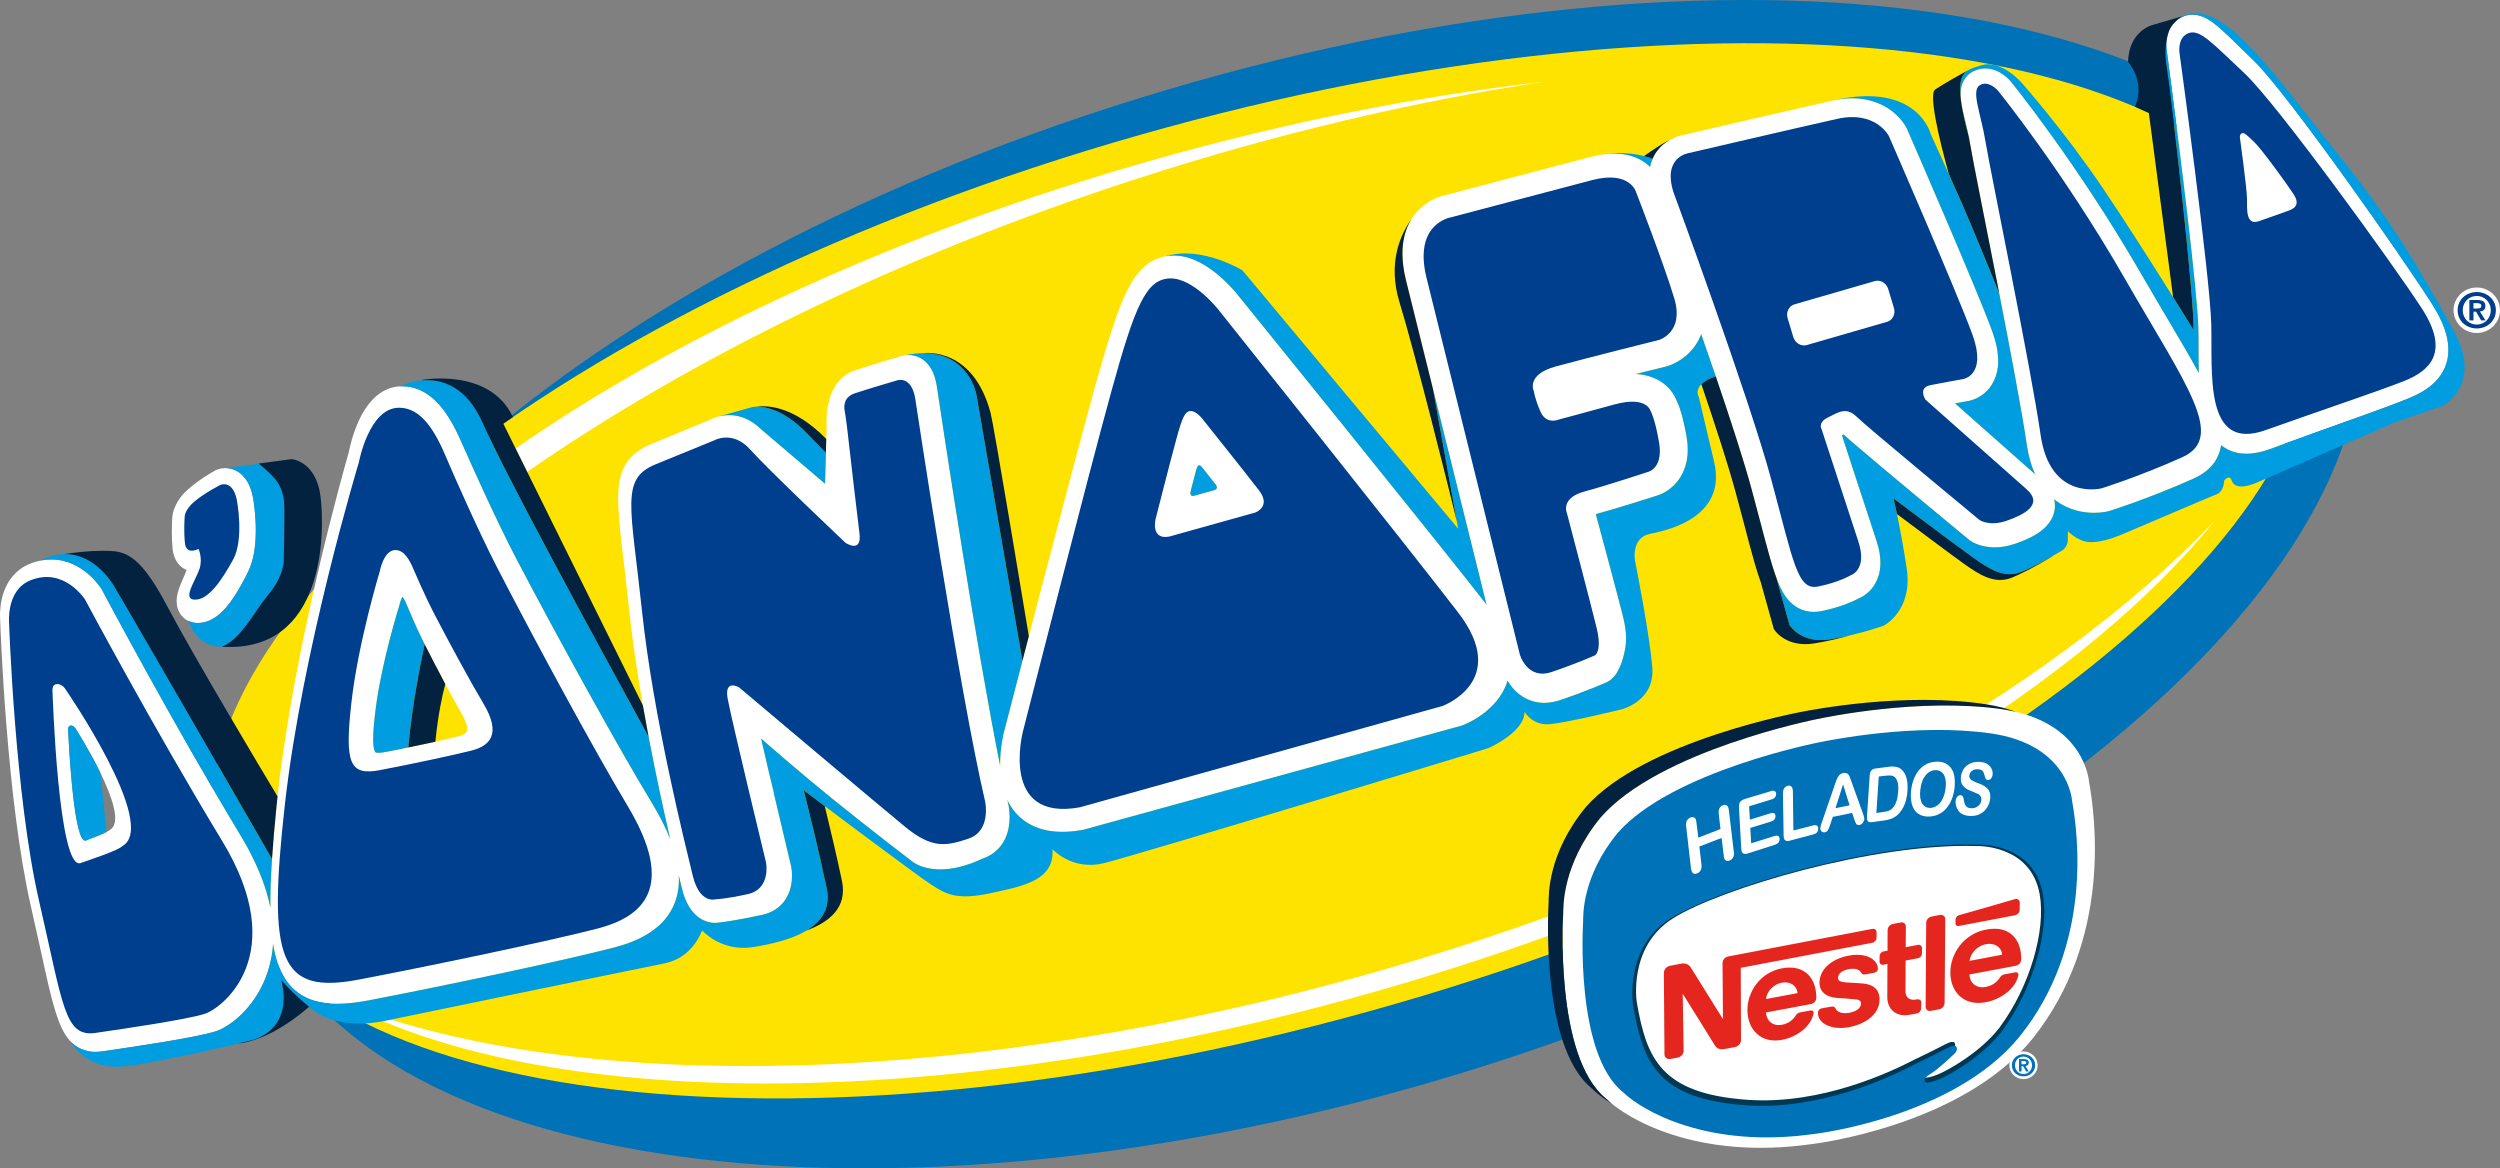 <?xml version="1.0" encoding="UTF-8"?>
<svg id="Layer_1" data-name="Layer 1" xmlns="http://www.w3.org/2000/svg" width="2368.89" height="1107.07" viewBox="0 0 2368.89 1107.07">
  <rect x="0" y="0" width="2368.89" height="1107.07" fill="#808080" stroke="none"/>
  <path id="path13" d="m2232.67,272.59c56.37,262.26-340.79,598.26-882.26,754.39-537.35,154.94-1030.7,78.74-1107.04-173.84C165.4,595.18,549.59,249.43,1106.96,84.73,1668.76-81.28,2175.08,4.66,2232.67,272.59h0Z" fill="#0072b7" fill-rule="evenodd"/>
  <path id="path14" d="m2185.43,256.33c67.85,226-316.65,536.72-861.77,694.48-548.3,158.68-1049.43,102.16-1116.29-126.73-66.74-228.49,325.27-540.4,872.57-696.2C1624.08-27.01,2117.69,30.7,2185.43,256.33Z" fill="#ffe300" fill-rule="evenodd"/>
  <path id="path15" d="m1315.61,917.52c-392.57,113.78-763.57,119.86-986.93,34.16,196.64,101.94,577.75,102.76,984.88-15.06,359.03-103.92,648.37-274.17,784.7-442.88-158,165.38-440.07,324.48-782.66,423.78h0Z" fill="#fff" fill-rule="evenodd"/>
  <path id="path16" d="m1090.4,152.24c-238.45,67.88-447.4,165.38-601.8,272.72l10.96,22.13c154.5-107.12,352.8-204.83,577.1-277.51,133.04-43.11,263.78-73.69,387.35-92.25-118.36,13.42-244.56,38.18-373.61,74.92h0Z" fill="#fff" fill-rule="evenodd"/>
  <path id="path17" d="m170.8,536.18c1.92,1.83,4,3.09,6.04,3.94-.89,2.47-2.63,6.4-4.41,10.49-1.08,2.54-2.18,5.19-3.14,8.15-.92,2.99-1.87,6.19-1.92,10.83,0,2.11.24,4.59,1.15,7.34,1.25,4.14,4.67,8.59,8.53,10.71,3.84,2.21,7.4,2.65,10.44,2.67,6.72,0,12.6-2.62,17.24-5.91,7.01-5.02,12.16-11.6,17-18.81,4.79-7.23,9.1-15.24,13.14-23.28,6.44-13.2,7.4-27.34,7.52-39.73-.02-16.46-2.43-29.87-2.52-30.46l-.02-.13c-1.62-8.63-4.54-15.77-9.61-21.11-5.02-5.4-11.89-7.47-16.57-7.34-5.11.06-8.22,1.55-9.44,2.11l-.29.15-.28.16c-.5.35-14.99,8.07-26.57,18.74-11.31,10.24-14.15,22.24-13.96,27.68-.1,1.78-.33,6.27-.33,11.9,0,4.77.16,10.35.75,16,.51,5.36,2.63,11.56,7.24,15.91h0Zm2134.36-247.07h0c-13.71-21.77-47.98-71.69-82.92-120.26-17.46-24.26-35.05-48.13-50.27-67.89-15.31-19.82-27.91-35.26-36.66-43.75-13.52-13.05-23.28-22.98-31.51-30.2-4.15-3.61-7.91-6.59-12-8.95-4.04-2.32-8.75-4.17-14.16-4.18-2.79,0-5.65.53-8.23,1.53-7.63,2.81-12.33,9.1-14.28,14.24-2.05,5.25-2.31,9.83-2.34,13,0,2.38.21,3.97.26,4.37,0,0,1.79,13.49,4.51,34.55,4.07,31.58,10.22,80.1,15.48,125.15,5.23,44.95,9.58,86.91,10.04,103.82.38,12.58-.04,27.72.41,42.95-.39-.74-.79-1.47-1.19-2.23-13.57-24.85-32.11-54.81-53.23-91.44-60.92-105.54-123.45-182.26-123.75-182.64l-.13-.15-.09-.11c-.47-.52-2.51-2.93-6.19-5.69-3.68-2.62-9.15-6.24-17.8-6.4-4.26-.04-9.11,1.22-13.13,3.8-4.13,2.51-7.13,6.68-8.48,10.4-1.42,3.77-1.7,7.13-1.72,10.24.09,7.67,1.86,14.74,3.72,22.73,1.89,7.9,4.02,16.41,5.43,25.08,2.28,13.99,13.3,68.51,25,128.27,11.67,59.56,23.98,124.07,28.5,155.49,1.54,11.05,4.33,20.55,8.06,28.6-11.12-9.82-30.55-27.03-48.58-43-10.13-8.98-19.82-17.56-27.36-24.24,6.81-1.25,12.12-2.19,12.13-2.19h0c2.54-.46,8.62-1.8,15.29-7.13,7.5-5.77,13.72-17.38,13.44-30.96,0-8.28-1.81-17.4-5.62-27.97-7.51-20.69-27.53-68.14-45.92-111.13-18.35-42.87-34.91-80.79-34.91-80.82l-.23-.51-.23-.46c-.77-1.46-4.26-8.01-12.47-14.75-8.1-6.73-21.54-13.24-38.86-13.15-5.76,0-11.89.67-18.39,2.12-35.74,7.95-135.1,31.07-142.15,32.72-2.88.52-8.82,1.93-15.6,6.55-4.11,2.84-8.47,7.12-11.61,12.9-1.76,3.22-3.07,6.85-3.9,10.74-.03-.03-.05-.07-.09-.1-6.73-6.9-18.85-12.73-33.87-12.55-6.68,0-13.98.99-22.02,3.09-35.86,9.34-130.4,34.31-138.01,36.32-3.44.71-11.66,2.86-20.5,9.74-5.18,4.07-10.44,9.94-14.18,17.67-3.77,7.72-5.96,17.13-5.94,27.88,0,7.64,1.06,15.99,3.34,25.2h0s76.32,307.39,76.32,307.39c-.14-.17-.27-.35-.41-.53-51.55-66.04-230.24-286.62-235.62-293.26h0c-.4-.48-6.94-8.8-17.16-17.59-5.13-4.39-11.19-8.94-18.25-12.63-7.04-3.65-15.25-6.62-24.72-6.66-.33,0-.79,0-1.39.03-8.75.16-18.14,3.38-25.28,9.35-10.79,9.02-17.37,21.57-24.42,39.22-6.95,17.73-14,41.12-22.8,72.5-23.43,83.61-87.13,330.16-87.15,330.23-.15.67-3.65,13.66-3.69,30.34,0,.57.02,1.14.03,1.72-11.3-56.23-24.46-133.76-35.54-202.33-6.92-42.78-13.04-82.11-17.43-110.75-4.39-28.63-7.04-46.51-7.05-46.55l-.02-.1c-1.55-9.86-4.81-17.31-10.13-22.54-5.29-5.28-12.22-7-16.77-6.9-3.33.02-5.72.64-7.02,1.06-1.64.49-26.02,7.76-41.17,12.76-33.27,9.28-29.26,52.72-29.26,52.72l-1.52,55.47-60.77-51.76c-9.76-9.75-21.28-13.42-30.14-13.25-8.52.05-14.43,2.61-16.79,3.79-3.04,1.28-24.33,10.19-56.63,23.46-10.41,4.2-19.4,10.43-24.83,19.78-5.4,9.31-6.87,19.91-6.9,32.37.06,23.17,5.24,55.03,10.53,105.66,8.02,76.35,26.48,163.05,38.84,216.77-4.17-10.65-10-22.18-17.63-34.77-32-52.7-89.36-156.84-128.24-231-19.56-37.28-46.32-97.38-49.88-105.8-5.85-13.7-12.36-27.08-21.27-37.96-4.47-5.42-9.63-10.27-15.86-13.87-6.2-3.61-13.57-5.82-21.34-5.79-11.34-.05-20.75,5.41-27.13,11.93-9.7,9.88-14.96,22.42-18.49,32.66-2.91,8.65-4.35,15.7-4.77,17.9-3.24,11.34-53.57,187.22-68.51,335.84-3.89,38.84-6.06,70.11-5.79,95.33,0,.13,0,.27,0,.41-4.06-20.18-12.82-42.78-27.94-67.86-33.17-55.04-66.12-113.47-90.77-158.1-12.32-22.32-22.57-41.19-29.73-54.47-7.16-13.28-11.22-20.95-11.23-20.96l-.2-.38-.23-.36c-.42-.63-4.4-7.02-12.12-13.76-7.64-6.65-19.62-14.02-35.38-14.06-6.69,0-13.86,1.38-21.09,4.47-12.92,5.42-20.13,16.04-23.52,25.34-3.49,9.42-3.96,18.14-3.99,23.39,0,2.28.11,3.91.17,4.65.35,9.06,6.08,170.05,29.12,270.95,10.93,47.65,16.87,79.51,23.7,100.99,3.49,10.76,7.08,19.2,13.09,26.05,5.7,6.77,14.88,10.75,23.61,10.75.27,0,.53,0,.8-.02,2.34,0,4.63-.21,6.91-.53,15.04-2.19,37.31-5.49,57.99-8.92,10.35-1.73,20.3-3.49,28.82-5.19,8.57-1.72,15.52-3.29,20.74-4.99,4.83-1.64,9.78-4.43,15.5-8.72,15.78-11.85,35.9-36.38,38.27-74.05,2.1,13.14,5.68,24.04,11.47,33.21,5.13,8.04,12.39,14.41,20.94,18.24,8.56,3.87,18.06,5.36,28.28,5.36,9.48,0,19.71-1.26,31.02-3.43,77.28-14.9,187.71-38.42,231.74-49.95,15.22-4.02,30.1-9.96,41.87-20.41,11.82-10.33,19.62-25.93,19.25-44.76,0-1.01-.06-2.03-.11-3.06,1.13,4.74,2.07,8.62,2.75,11.49,2.88,12.12,7.41,20.51,13.45,26.09,5.86,5.49,12.97,7.36,17.76,7.36.13,0,.25,0,.37,0,1.77,0,3.23-.18,4.37-.4,3.71-.2,21.36-3.01,40.47-7.22,11.3-2.31,19.62-9.59,23.45-17.12,3.97-7.52,4.61-14.75,4.64-19.97,0-4.64-.6-7.8-.7-8.34l-.04-.21-.07-.28c-.02-.08-7.83-32.8-16.36-69.08-.11-.96-.23-1.72-.34-2.18l-4.65-19.1c-2.49-10.68-4.92-21.14-7.11-30.71,4.03,3.54,35.18,30.83,67.72,57.19,34.87,28.25,75.75,59.44,75.75,59.44,0,0,20.44,17.27,62.52-1.17,1.34-.59,2.58-1.14,3.73-1.68.17-.06.35-.12.52-.18,10.56-3.52,17.7-11.3,21.07-18.85,3.49-7.6,4.16-14.93,4.18-20.57,0-6.08-.87-10.3-.98-10.84l-.03-.12-.03-.15c-.36-1.55-.72-3.16-1.09-4.78,1.08,2.26,2.32,4.5,3.75,6.7,4.44,6.74,10.93,12.92,19.26,17.08,8.29,4.17,18.12,6.29,29.07,6.29h.12c5.98,0,12.3-.6,19.07-1.81l.74-.14,358.2-98.6.51-.18c1.03-.4,11.29-4,22.4-12.94,5.53-4.49,11.33-10.4,15.86-18.17,2-3.42,3.7-7.24,5-11.36.8,1.36,1.68,2.77,2.75,4.25,2.72,3.71,6.51,7.79,11.91,11.12,5.3,3.3,12.35,5.62,19.93,5.62h.22c4.9,0,9.92-.88,14.88-2.55,24.89-8.39,43.54-16.67,43.87-16.82l.17-.08.25-.11c.13-.07.29-.15.43-.22.09-.05.18-.09.27-.14.34-.18.68-.37,1.05-.6.12-.08.24-.14.36-.22.32-.2.65-.43.97-.67.1-.07.2-.14.29-.21,2.24-1.68,4.64-4.14,6.43-7.35.16-.27.3-.56.45-.84,4.56-7.9,6.57-17.64,7.29-22.18.47-2.6.73-5.3.77-8.08v-.03s0-.89,0-.89c0-6.28-.97-13.12-2.96-21.03-5.65-22.22-19.78-74.75-25.73-96.78,11.56-3.16,24.96-7.21,36.05-10.65,6.31-1.95,11.86-3.71,15.84-4.98,1.99-.63,3.59-1.15,4.7-1.5.56-.18.99-.32,1.29-.41.12-.04.21-.07.28-.1l.09-.03h.03s0,0,.02-.01h.02c3.44-1.1,10.18-3.9,16.53-10.52,7.33-7.53,12.24-18.95,12.28-32.38,0-.25,0-.39,0-.41,0-4.05-.37-8.11-1.11-12.32-3.48-19.7-7.05-29.56-9.78-35.1-1.49-3.68-4.26-8.52-9.27-13.08-7.12-6.54-17.32-10.62-28.91-11.37,16.06-3.96,27.93-6.85,28.09-6.89l.26-.07.2-.05.53-.16.18-.06h.04c.74-.23,3.53-1.07,6.84-2.69,3.37-1.62,7.53-4.1,11.82-7.81,5.46-4.62,10.62-11.42,13.84-19.92,18.72,53.6,38.17,111.52,47.58,146.27,10.16,37.39,16.19,63.04,22.42,81.14,3.22,9.09,6.28,16.49,11.65,23.31,2.71,3.37,6.22,6.62,10.69,8.95,4.38,2.32,9.5,3.46,14.15,3.46h.21c2.62,0,5.06-.31,7.31-.75,18.94-3.87,30.98-9.7,35.26-12.01,2.6-1.1,6.4-3.16,10.3-7.04,5.71-5.52,10.45-15.38,10.28-26.81,0-6.3-1.2-13.06-3.64-20.48-4.6-13.89-13.39-40.72-21.03-64.07-4.88-14.91-9.29-28.38-11.83-36.18.6-.3,1.13-.56,1.58-.77,1.95,1.84,4.53,4.1,8.23,7.3,27.79,24,110.37,92.26,110.43,92.31l.52.42.53.37c2.08,1.52,10.32,6.58,23.5,6.58,5.72,0,12.23-.98,19.15-3.35,6.87-2.39,14.38-5.29,21.56-9.94,3.57-2.37,7.18-5.2,10.41-9.37,3.19-4.07,5.97-10.08,5.94-16.85,0-2.07-.26-4.11-.73-6.07.3.24.59.49.9.72,13.03,10.01,27.23,12.11,36.8,12.11h.08c7.59,0,12.68-1.25,13.53-1.46l.4-.1.34-.11c.38-.12,35.92-11.07,79.82-30.66,8.06-3.58,15.09-8.62,19.95-15.55,3.47-4.9,5.53-10.52,6.43-16.24,1.74,1.4,3.58,2.7,5.63,3.78,5.38,2.86,11.66,4.33,18.21,4.33h.13c7.08,0,14.47-1.56,22.42-4.46,58.84-21.59,106.15-37.71,131.64-48.13,8.99-3.7,17.91-8.49,25.14-15.91,7.24-7.32,12.29-17.89,12.17-29.92-.04-12.75-4.93-26.5-14.88-42.38h0ZM104.65,785.95h0c-2.75,2.91-16.27,7.72-22.8,10.27-12.65,6.87-17.27-104.84-17.27-104.84,0,0-.31-3.26,1.86-3.8,2.96-.75,5.12,2.67,5.12,2.67,0,0,53.11,82.8,33.1,95.71h0Zm336.51-91.29h0c-1.13,1.04-3.69,2.3-7.11,3.17h0c-12.47,3.25-45.76,10.32-68.61,14.7-2.83.55-5.11.79-6.71.78-1.74,0-2.57-.27-2.8-.38-.23-.21-.29.18-1.12-1.89-.72-1.99-1.29-6.1-1.19-12.06.09-6.68.9-15.67,2.32-27.03,2.73-21.98,8.34-46.65,13.27-65.68,2.46-9.52,4.76-17.66,6.43-23.39,1.67-5.73,2.7-9.01,2.71-9.02l.15-.48.1-.51v-.02c.08-.44.92-3.82,2.18-6.25.2-.42.42-.79.63-1.12.32.38.7.89,1.1,1.53,1.04,1.65,2.16,4.05,3.25,6.76,1.19,2.95,8.63,20.67,14.54,32.51,11.19,22.36,27.52,53.37,36.97,69.6,4.38,7.45,5.55,12.52,5.47,15-.15,2.36-.49,2.63-1.58,3.75h0Zm709.94-230.37h0l-19.85,5.55c-4.42.8-3.11-4.15-3.11-4.15,0,0,3.55-13.93,4.84-18.62,1.3-4.7,1.9-6.14,3.2-6.19,1.3-.04,2.68,1.74,2.68,1.74,0,0,10.21,12.79,13.11,16.56,2.9,3.77-.87,5.12-.87,5.12Z" fill="#fff" fill-rule="evenodd"/>
  <path id="path18" d="m471.5,538.64c-19.04-36.86-44.45-95.06-48.02-103.65-10.72-25.76-23.88-48.66-45.31-48.66-28.59,0-38.12,51.73-38.12,51.73,0,0-53.71,177.23-70.17,324.78-16.46,147.55-5.2,179.78,70.17,165.36,75.36-14.42,183.65-37.31,226.09-48.33,42.45-11.02,75.36-38.16,28.59-116.17-30.98-51.67-85.89-152.8-123.22-225.06Zm-24.55,172.51h0c-16.34,4.24-58.02,13.05-87.02,18.6-29,5.54-33.34-6.86-27-63.65,6.33-56.79,27-125,27-125,0,0,3.67-19.91,14.67-19.91,8.26,0,13.32,8.81,17.45,18.73,1.37,3.31,11.15,25.7,18.48,39.89,14.37,27.81,35.5,66.73,47.43,86.62,18,30.03,5.34,40.48-11,44.72h0Zm1473.3-247.6h0c-16.53-14.55-95.82-84.9-95.82-84.9,0,0-7.43-11.32,4.96-13.75,12.39-2.42,30.56-5.66,30.56-5.66,0,0,23.14-3.23,9.09-42.05-14.04-38.81-79.29-188.41-79.29-188.41,0,0-12.4-24.26-48.74-16.18-36.34,8.09-140.43,32.35-140.43,32.35,0,0-25.61,3.23-14.86,37.2,0,0,71.03,192.46,92.51,271.7,21.47,79.25,24.77,105.93,44.61,101.89,19.82-4.05,30.56-10.51,30.56-10.51,0,0,16.53-4.85,7.44-32.35-9.09-27.49-34.69-105.93-34.69-105.93,0,0-4.13-6.47,5.78-11.32,9.92-4.85,17.35-10.51,27.26-.81,9.91,9.71,116.46,97.85,116.46,97.85,0,0,9.09,6.47,25.61.81,16.52-5.67,35.53-15.37,19-29.92h0Zm-132.12-158.61h0l-76.12,22.03c-5.3,1.53-11.01-1.85-12.73-7.56l-5.41-17.91c-1.72-5.71,1.18-11.59,6.49-13.12l76.12-22.03c5.31-1.54,11.01,1.85,12.73,7.56l5.41,17.91c1.73,5.71-1.17,11.59-6.48,13.12ZM80.69,568.3h0s-19.99-31.79-52.4-18.16c-22.76,9.57-19.65,40.61-19.65,40.61,0,0,5.46,163.53,28.38,262.93,22.93,99.39,24.02,129.32,53.5,125.05,29.48-4.28,87.34-12.83,103.72-18.17,16.38-5.34,81.89-55.57,16.38-163.53-65.51-107.95-129.92-228.73-129.92-228.73h0Zm35.49,233.28h0c-4.76,4.53-27.99,12.02-39.22,15.99-21.79,10.69-27.25-163.3-27.25-163.3,0,0-.45-5.07,3.26-5.93,5.08-1.17,8.69,4.16,8.69,4.16,0,0,89.01,128.98,54.51,149.08h0Zm751.17-423.32h0c-3.63-22.9-17.38-17.82-17.38-17.82,0,0-24.82,7.29-39.72,12.15-10.24,3.34-10.7,11.28-9.99,15.91.32,2.1,1.39,7.93,2.21,15.05,2.96,25.7,9.97,86.65,11.92,101.88,2.48,19.44-13.24,8.91-13.24,8.91,0,0-73.64-69.66-90.19-88.29-16.55-18.63-33.92-8.91-33.92-8.91,0,0-21.51,8.91-55.44,22.68-33.92,13.77-24,38.07-13.24,139.32,10.75,101.25,41.37,222.75,47.99,250.29,6.62,27.54,21.52,22.69,21.52,22.69,0,0,8.27,0,30.61-4.86,22.34-4.86,17.38-29.97,17.38-29.97,0,0-33.1-136.89-36.4-155.52-3.31-18.63,10.75-10.53,10.75-10.53,0,0,131.56,110.97,157.21,132.03,25.65,21.06,38.89,18.63,60.4,11.34,21.51-7.29,15.72-34.83,15.72-34.83-24.82-106.11-66.2-381.52-66.2-381.52h0Zm287.52-84.39h0s-23.95-30.77-46.4-30.04c-22.45.73-32.93,25.64-55.38,106.97-22.45,81.32-83.83,322.38-83.83,322.38,0,0-22.45,85.72,53.89,71.8l343.53-95.98s65.11-23.44,14.97-88.65c-50.15-65.21-226.78-286.47-226.78-286.47Zm34.54,191.81h0l-81.55,22.78c-18.13,3.3-12.79-17.05-12.79-17.05,0,0,14.57-57.23,19.9-76.53,5.33-19.31,7.82-25.22,13.15-25.39,5.33-.18,11.02,7.13,11.02,7.13,0,0,41.93,52.53,53.83,68.01,11.9,15.48-3.55,21.05-3.55,21.05Zm361.02-303.29h0s-5.61-21.19-41.68-11.77c-36.07,9.42-133.87,35.31-133.87,35.31,0,0-35.93,5.57-23.17,57.33l88.41,356.87s6.91,24.47,30.15,16.62c23.25-7.85,40.88-15.7,40.88-15.7,0,0,7.34-3.49,1.6-26.68-7.04-28.5-28.05-108.29-28.05-108.29,0,0-6.42-14.12,16.83-20.4,23.25-6.28,60.92-18.83,60.92-18.83,0,0,13.63-3.92,9.62-27.46-4.01-23.54-8.02-29.82-8.02-29.82,0,0-3.2-14.91-34.47-6.27-31.26,8.63-52.11,14.12-52.11,14.12,0,0-12.02,5.49-17.63-7.06-5.62-12.56-6.42-19.62-6.42-19.62,0,0-8.02-15.69,20.85-23.54,28.86-7.85,97.79-25.11,97.79-25.11,0,0,24.05-7.06,14.43-39.24-9.61-32.17-36.07-100.44-36.07-100.44h0Zm342.89-96.33h0s-9.02-10.59-17.44-5.29c-8.41,5.29,1.2,27.07,5.41,52.97,4.2,25.9,43.28,215.4,52.3,278.38,9.02,62.98,57.72,50.61,57.72,50.61,0,0,34.27-10.59,76.35-29.42,42.08-18.83,4.2-67.68-54.71-170.09-58.92-102.41-119.64-177.15-119.64-177.15h0Zm401.45,206.15h0c-26.78-41.29-137.24-193.98-168.03-222.81-30.79-28.84-42.17-41.94-52.88-38.01-10.72,3.93-8.71,18.35-8.71,18.35,0,0,28.79,210.36,30.13,256.89,1.34,46.53-7.37,121.89,51.55,100.92,58.91-20.97,106.44-36.7,131.21-46.53,24.77-9.83,43.51-27.53,16.74-68.81Zm-125.2-92.97h0c-5.48,2.18-16.01,5.66-29.05,10.3-13.03,4.64-11.11-12.04-11.41-22.34-.29-10.3-6.67-56.88-6.67-56.88,0,0-.45-3.19,1.93-4.06,2.38-.87,4.89,2.03,11.71,8.41,6.82,6.38,31.28,40.19,37.21,49.33,5.93,9.14,1.78,13.06-3.7,15.23h0ZM175.29,514.98h0c1.32,11.29,12.85,5.16,12.85,5.16,0,0,4.08,9.07.91,18.83-3.72,11.44-17.06,29.25-4.2,29.25s25.05-18.07,35.93-37.76c10.87-19.68,3.62-56.79,3.62-56.79-3.96-19.36-15.49-14.2-15.49-14.2,0,0-14.83,7.42-24.72,15.81-9.89,8.39-9.23,15.17-9.23,15.17,0,0-.99,13.23.33,24.52Z" fill="#003e8e" fill-rule="evenodd"/>
  <path id="path19" d="m1136.18,440.87c-1.3.05-1.91,1.48-3.2,6.19-1.3,4.7-4.84,18.62-4.84,18.62,0,0-1.3,4.95,3.11,4.15l19.85-5.55s3.76-1.35.87-5.12c-2.9-3.77-13.11-16.56-13.11-16.56,0,0-1.38-1.78-2.68-1.74Zm-23.79-198.71h0c9.48.04,17.69,3.01,24.72,6.66,7.06,3.69,13.12,8.24,18.25,12.63,10.22,8.79,16.76,17.11,17.16,17.59h0c5.38,6.64,184.07,227.23,235.62,293.26.14.18.26.35.41.53l-50.72-204.25,23.87,132.42-204.41-244.83s-38.47-23.54-72.14-13.54c-.26.08-.49.16-.74.24,2.21-.41,4.42-.65,6.59-.68.6-.03,1.07-.03,1.39-.03h0Zm-234.87,101.11h0c5.32,5.23,8.58,12.68,10.13,22.54l.02.1s2.65,17.92,7.05,46.55c4.39,28.64,10.51,67.97,17.43,110.75,11.07,68.57,24.24,146.1,35.54,202.33,0-.58-.03-1.15-.03-1.72.04-16.68,3.54-29.67,3.69-30.34,0-.02,7.12-27.54,17.45-67.27l-43.61-252.34s-8.71-49.55-67.71-37.26c.97-.13,2.03-.24,3.27-.24,4.55-.1,11.48,1.62,16.77,6.9h0Zm988-213.68h0c-1.23-6.04-2.69-11.95-4.02-17.55-1.86-7.99-3.63-15.06-3.72-22.73.02-3.11.3-6.47,1.72-10.24,1.35-3.72,4.35-7.89,8.48-10.4,4.02-2.58,8.87-3.85,13.13-3.8,8.65.16,14.12,3.79,17.8,6.4,3.67,2.76,5.72,5.17,6.19,5.69l.09.11.13.15c.3.38,62.83,77.1,123.75,182.64,21.12,36.62,39.67,66.58,53.23,91.44.4.76.79,1.49,1.19,2.23-.45-15.23-.04-30.37-.41-42.95-.45-16.92-4.81-58.88-10.04-103.82-5.26-45.05-11.41-93.57-15.48-125.15-2.71-21.06-4.51-34.55-4.51-34.55-.05-.4-.26-1.99-.26-4.37,0-1.6.09-3.55.42-5.76-1.45,6.66-1.82,15.22-.18,26.21,6.41,42.77,26.65,226.59,25.45,249.54,0,0-48.09-78.27-85.37-133.6-37.28-55.32-76.96-100.05-76.96-100.05,0,0-19.55-23.33-39.08-17.07-16.83,5.29-27.65,5.89-12.62,63.56.37,1.41.71,2.75,1.07,4.09h0Zm-1021.51,210.76h0c5.31-1.61,9.11-2.74,9.72-2.93-3.52.86-6.73,1.85-9.72,2.93Zm911.13-247.2h0c17.32-.09,30.76,6.42,38.86,13.15,8.21,6.74,11.7,13.29,12.47,14.75l.23.46.23.51s16.56,37.94,34.91,80.82c18.39,42.99,38.41,90.45,45.92,111.13,3.81,10.56,5.61,19.69,5.62,27.97.28,13.58-5.95,25.19-13.44,30.96-6.67,5.34-12.75,6.68-15.29,7.12h0s-5.31.96-12.13,2.2c7.55,6.68,17.23,15.27,27.36,24.24,18.03,15.97,37.46,33.18,48.58,43-3.72-8.05-6.52-17.55-8.06-28.6-4.2-29.2-15.13-87-26.02-142.83-9.22-22.73-25-61.4-34.76-83.68-14.43-32.96-30.06-67.09-30.06-67.09,0,0-12.02-50.03-91.38-32.37-2.61.58-5.15,1.17-7.65,1.76,2.21-.5,4.32-.97,6.2-1.39,6.5-1.45,12.64-2.12,18.39-2.12h0Zm-191.74,64.93h0s.05.07.09.1c.58-2.71,1.41-5.28,2.44-7.69-9.26-3.59-27.38-8.23-51.96-3.33,5.54-1.09,10.72-1.62,15.56-1.62,15.02-.18,27.14,5.65,33.87,12.55h0Zm46.34,218.14h0s-7.51-11.77,16.02-19.64c-4.53-13.29-9.18-26.73-13.78-39.9-3.22,8.49-8.38,15.3-13.84,19.92-4.3,3.71-8.46,6.19-11.82,7.81-3.31,1.61-6.11,2.45-6.84,2.68h-.04s-.18.07-.18.07l-.53.16-.2.05-.26.07c-.17.05-12.03,2.93-28.09,6.89,11.59.75,21.79,4.82,28.91,11.37,5.01,4.56,7.78,9.4,9.27,13.08,2.74,5.53,6.3,15.39,9.78,35.1.74,4.21,1.1,8.27,1.11,12.32,0,.02,0,.16,0,.41-.05,13.43-4.95,24.85-12.28,32.38-6.35,6.62-13.09,9.43-16.53,10.52h-.02s0,0-.02,0h-.03s-.09.04-.09.04c-.07.03-.16.06-.28.1-.3.1-.73.24-1.29.41-1.1.36-2.71.87-4.7,1.5-3.98,1.27-9.53,3.03-15.84,4.98-11.09,3.43-24.5,7.49-36.05,10.65,5.95,22.04,20.08,74.56,25.73,96.78,1.99,7.9,2.96,14.75,2.96,21.03v.92c-.05,2.78-.3,5.47-.77,8.08-.72,4.54-2.72,14.28-7.29,22.18-.15.28-.28.57-.45.84-1.8,3.22-4.19,5.67-6.43,7.35-.1.08-.19.14-.29.21-.33.24-.66.47-.97.67-.12.08-.24.15-.36.22-.36.22-.71.42-1.05.6-.09.05-.18.1-.27.14-.14.08-.3.16-.43.22l-.25.11-.17.08c-.33.15-18.99,8.43-43.87,16.82-4.96,1.67-9.98,2.55-14.88,2.55h-.22c-7.57,0-14.62-2.32-19.93-5.62-5.4-3.32-9.19-7.41-11.91-11.12-1.07-1.48-1.95-2.89-2.75-4.25-1.3,4.12-3,7.94-5,11.36-4.53,7.77-10.32,13.68-15.86,18.17-11.11,8.94-21.37,12.54-22.4,12.94l-.51.18-358.2,98.6-.74.14c-6.77,1.21-13.1,1.81-19.07,1.81h-.12c-10.95,0-20.78-2.12-29.07-6.29-8.33-4.16-14.82-10.34-19.26-17.08-1.44-2.2-2.67-4.44-3.75-6.7.37,1.63.73,3.23,1.09,4.78l.03.15.03.12c.1.55.97,4.76.98,10.84-.02,5.64-.68,12.97-4.18,20.57-3.37,7.55-10.52,15.34-21.07,18.85-.17.07-.34.12-.52.18-1.15.53-2.39,1.09-3.73,1.68-42.08,18.44-62.52,1.17-62.52,1.17,0,0-40.88-31.19-75.75-59.44-32.53-26.36-63.68-53.65-67.72-57.19,2.19,9.56,4.62,20.03,7.11,30.71l4.65,19.1c.11.46.22,1.22.34,2.18,8.53,36.27,16.34,69,16.36,69.08l.07.28.04.21c.1.54.7,3.7.7,8.34-.03,5.22-.67,12.46-4.64,19.97-3.83,7.53-12.16,14.81-23.45,17.12-19.11,4.21-36.77,7.02-40.47,7.22-1.14.22-2.61.4-4.37.4-.12,0-.24,0-.37,0-4.79,0-11.91-1.86-17.76-7.36-6.04-5.58-10.57-13.97-13.45-26.09-.68-2.87-1.62-6.75-2.75-11.49.06,1.03.1,2.05.11,3.06.36,18.83-7.43,34.43-19.25,44.76-11.76,10.45-26.64,16.39-41.87,20.41-44.03,11.52-154.46,35.05-231.74,49.95-11.3,2.17-21.54,3.43-31.02,3.43-10.22,0-19.72-1.49-28.28-5.36-8.55-3.83-15.81-10.2-20.94-18.24-5.79-9.17-9.37-20.07-11.47-33.21-1.86,29.49-14.6,50.89-27.62,64.51-.23.24-.45.47-.68.71-.61.63-1.21,1.22-1.81,1.8-.4.39-.79.76-1.19,1.14-.5.47-1,.93-1.5,1.38-.53.48-1.06.93-1.59,1.38-.39.33-.78.67-1.16.98-.87.71-1.73,1.39-2.57,2.03-.06.04-.11.09-.16.12-5.72,4.29-10.67,7.08-15.5,8.72-5.21,1.7-12.17,3.27-20.74,4.99-8.53,1.69-18.48,3.46-28.82,5.19-20.69,3.43-42.95,6.73-57.99,8.92-2.28.32-4.57.53-6.91.53-.27,0-.53.02-.8.02-1.08,0-2.16-.07-3.24-.19-.56-.06-1.12-.17-1.69-.27-.51-.1-1.02-.14-1.52-.26-.8-.17-1.59-.4-2.37-.64-.26-.08-.52-.13-.77-.21-.94-.31-1.87-.67-2.79-1.06-.08-.03-.17-.06-.26-.1-4-1.75-7.64-4.31-10.5-7.52,0,0,0-.02-.02-.02,3.14,5.63,17.88,27.96,52.24,23.83,39.28-4.7,118.64-24.32,118.64-24.32,0,0,41.17-7.64,29.21-57.21,8.89,10.59,20.98,20.96,27.23,26.06,1.2,1.06,2.46,2.05,3.73,2.98.23.19.39.3.39.3h0c26.81,19.24,67.69,9.03,67.69,9.03,0,0,216.43-44.72,263.32-54.14,19.66-3.95,30.42-17.21,36.32-31.27,5.83,5.88,22.84,19.95,49.06,15.58,32.87-5.5,76.95-17.27,68.94-55.72-8.02-38.45-21.64-92.6-21.64-92.6,0,0,107.41,80.82,121.04,89.46,13.63,8.62,23.25,14.9,56.11,7.84,32.87-7.06,60.12-12.55,58.52-41.59,0,0,18.44,20.4,48.09,13.34,29.66-7.06,364.73-109.08,364.73-109.08,0,0,34.47-14.91,34.47-34.53,0,0,7.21,13.34,24.04,11.77,16.83-1.57,68.14-14.12,68.14-14.12,0,0,31.26-7.85,28.85-39.24-2.39-31.39-16.02-99.66-16.02-99.66,0,0-5.61-23.54,14.43-27.46,20.04-3.92,72.14-17.26,60.12-68.27-12.03-51.01-14.44-61.21-14.44-61.21ZM80.69,796.52h0c.38,0,.77-.09,1.16-.3.1-.04.21-.08.31-.12.46-.18.96-.37,1.49-.57.26-.1.54-.21.81-.31.47-.17.95-.36,1.44-.55.77-.29,1.58-.6,2.4-.92.19-.08.37-.15.57-.21,1.54-.6,3.13-1.22,4.68-1.86.17-.07.35-.14.52-.21,1.55-.63,3.05-1.28,4.42-1.91.16-.08.32-.14.47-.22.67-.31,1.32-.63,1.91-.93,0,0,.02,0,.02,0l-5.68-55.93c-.03-.06-.06-.12-.09-.18-10.69-21.94-23.58-42.04-23.58-42.04,0,0-1.65-2.62-4.05-2.77-.34-.02-.7,0-1.07.1-1.89.48-1.9,3.03-1.87,3.67,0,.09,0,.14,0,.14,0,0,.07,1.75.22,4.79.04.76.08,1.6.13,2.52.05.91.1,1.91.16,2.96,1.45,26.4,6.11,94.63,15.6,94.88h0Zm640.33-389.9h0l60.77,51.76.8-29.29c-4.25-4.36-10.1-10.38-18.17-18.71-28.86-29.76-51.25-24.74-51.25-24.74l-31.92,8.94c2.66-.67,5.87-1.19,9.63-1.21,8.86-.17,20.38,3.5,30.14,13.25h0Zm1603.35-94.55h0c-29.46-52.38-53.24-96.91-109.75-166.95-56.51-70.03-106.68-145.56-143.96-130.85,0,0-5.03,1.29-9.88,6.77,2.28-2.3,5.13-4.33,8.62-5.62,2.58-.99,5.44-1.54,8.23-1.53,5.41,0,10.12,1.85,14.16,4.18,4.09,2.36,7.85,5.34,12,8.95,8.23,7.22,17.99,17.15,31.51,30.2,8.75,8.49,21.35,23.93,36.66,43.75,15.22,19.76,32.81,43.63,50.27,67.89,34.94,48.57,69.21,98.49,82.92,120.25h0c9.95,15.88,14.84,29.64,14.88,42.38.12,12.03-4.93,22.6-12.17,29.92-7.22,7.42-16.15,12.21-25.14,15.91-25.49,10.42-72.8,26.54-131.64,48.13-7.95,2.9-15.34,4.46-22.42,4.46h-.13c-6.55,0-12.83-1.46-18.21-4.33-2.04-1.08-3.89-2.38-5.63-3.78-.9,5.72-2.96,11.34-6.43,16.24-4.86,6.93-11.89,11.97-19.95,15.55-43.9,19.59-79.44,30.54-79.82,30.66l-.34.11-.4.1c-.86.21-5.94,1.45-13.53,1.46h-.08c-9.57,0-23.77-2.1-36.8-12.11-.3-.23-.59-.49-.9-.72.47,1.97.73,4.01.73,6.07.03,6.77-2.75,12.77-5.94,16.85-3.23,4.16-6.83,7-10.41,9.37-7.18,4.65-14.69,7.56-21.56,9.94-6.92,2.37-13.43,3.36-19.15,3.35-13.19,0-21.42-5.06-23.5-6.58l-.53-.37-.52-.42c-.06-.06-82.64-68.31-110.43-92.31-3.7-3.2-6.28-5.46-8.23-7.3-.45.21-.99.47-1.58.77,2.55,7.8,6.96,21.27,11.83,36.18,7.64,23.34,16.43,50.18,21.03,64.07,2.44,7.42,3.64,14.18,3.64,20.48.17,11.43-4.58,21.29-10.28,26.81-3.91,3.89-7.7,5.95-10.3,7.04-4.28,2.31-16.32,8.14-35.26,12.01-2.25.44-4.69.75-7.31.75h-.21c-4.65,0-9.78-1.15-14.15-3.46-4.47-2.33-7.98-5.58-10.69-8.95-4.72-5.99-7.65-12.43-10.47-20.07l12.49,44.86s10.68,18.26,38.94,13.56c28.25-4.71,50.5-12.95,50.5-12.95,0,0,27.65-14.12,21.64-54.14-6.01-40.02-12.62-66.5-12.62-66.5,0,0,59.51,44.73,75.15,55.91,15.63,11.18,30.06,20.6,46.9,13.53,16.83-7.06,37.87-20.01,37.87-20.01,0,0,5.42-2.94,5.42-10.59v-7.65s6.01,6.47,15.02,9.41c9.02,2.94,23.45-1.18,33.68-5.3,10.22-4.12,84.96-36.29,92.17-39.04,7.22-2.75,7.22-12.95,7.22-12.95,0,0,4.8-6.67,7.21,0,2.4,6.67,10.82,7.45,24.45,1.57,13.62-5.88,129.45-56.5,129.45-56.5l46.09-16.09s39.08-20.01,9.62-72.39h0ZM96.11,557.93h0l.23.36.2.38s4.07,7.68,11.23,20.96c7.16,13.28,17.4,32.15,29.73,54.47,24.64,44.63,57.6,103.06,90.77,158.1,1.01,1.67,1.98,3.33,2.93,4.97.25.43.48.86.73,1.28.68,1.2,1.35,2.39,2.01,3.57.32.59.63,1.17.95,1.75.55,1.02,1.1,2.03,1.63,3.04.34.65.67,1.29,1,1.94.48.93.95,1.86,1.41,2.78.34.68.67,1.36,1,2.04.43.88.85,1.74,1.26,2.61.34.7.67,1.42.99,2.12.38.83.75,1.64,1.11,2.45.33.73.65,1.46.97,2.19.34.77.66,1.54.98,2.3.32.75.63,1.5.94,2.25.29.71.57,1.41.85,2.11.31.79.63,1.58.92,2.36.23.59.44,1.17.66,1.76,1.28,3.44,2.44,6.84,3.46,10.16.07.22.14.43.2.65.31,1.01.6,2.02.88,3.02.11.37.22.74.32,1.11.27.96.52,1.92.77,2.87.1.4.21.8.31,1.2.23.93.45,1.86.67,2.79.1.4.19.81.28,1.2.21.93.4,1.85.59,2.77.04.19.09.39.12.58,0-.14,0-.27,0-.41-.14-13.43.42-28.6,1.54-45.68-9.1-15.8-137.77-239.12-149.37-258.05,0,0-25.79-47.66-70.61-24.62,0,0,0,0,0,0,1.83-.4,3.65-.69,5.43-.89.02,0,.04,0,.07,0,.82-.09,1.64-.15,2.45-.2.09,0,.17,0,.26-.02.88-.05,1.75-.07,2.62-.07h.02c15.76.04,27.75,7.41,35.38,14.06,7.72,6.74,11.71,13.13,12.12,13.76h0Zm114.2,54.9h0c-.1,0-.19,0-.29,0,18.81-7.13,31.1-33.9,43.84-48.85,15.03-17.66,15.03-32.37,15.03-32.37,0,0,.6-28.84.6-40.61s.6-21.78-5.41-32.37c-3.27-5.76-11.7-13.43-18.71-19.24l-31.69,4.18c4.68-.14,11.55,1.94,16.57,7.34,5.06,5.33,7.99,12.48,9.61,21.11l.02.13c.09.59,2.5,14,2.52,30.46-.11,12.39-1.07,26.53-7.52,39.73-4.05,8.05-8.36,16.05-13.14,23.28-4.84,7.22-10,13.79-17,18.81-1.16.82-2.4,1.6-3.71,2.31-3.93,2.12-8.5,3.59-13.54,3.6h0c-.63,0-1.28-.04-1.95-.09-.07,0-.14,0-.22-.02-.66-.06-1.34-.15-2.03-.28-.09,0-.17-.03-.25-.05-.7-.14-1.43-.32-2.16-.56-.07-.02-.14-.05-.21-.07-.77-.25-1.55-.56-2.34-.95,0,0,0,0,0,0,8.66,21.9,23.72,24.78,31.99,24.51h0Zm191.92-241.04h0c6.23,3.61,11.39,8.45,15.86,13.87,8.91,10.89,15.41,24.27,21.27,37.96,3.56,8.42,30.32,68.52,49.88,105.8,38.89,74.16,96.24,178.3,128.24,231,7.62,12.59,13.45,24.12,17.63,34.77-6.03-26.21-13.51-60.28-20.53-97.16-46.34-84.33-136.61-249.9-156.72-296.26-27.34-63.03-78.97-35.68-78.97-35.68,0,0,0,.02,0,.02.67-.04,1.32-.12,2-.11,7.77-.03,15.15,2.18,21.34,5.79h0Zm-46.31,341.14h0c.23.11,1.06.39,2.8.38.4,0,.84,0,1.33-.05,1.45-.09,3.26-.33,5.38-.73,1.54-.3,3.14-.61,4.77-.93.46-.1.94-.18,1.41-.27,1.26-.25,2.54-.5,3.84-.76.31-.07.63-.13.94-.19,3.42-.68,6.94-1.39,10.49-2.12,3.12-36.65,11.15-77.53,15.48-97.84-.71-1.4-1.4-2.78-2.07-4.12-5.91-11.84-13.36-29.56-14.54-32.51-1.08-2.71-2.21-5.11-3.25-6.76-.39-.64-.78-1.15-1.1-1.53-.21.33-.43.7-.63,1.12-1.26,2.42-2.1,5.8-2.18,6.25v.02s-.1.51-.1.51l-.15.48s-.79,2.52-2.11,6.99c-.19.64-.38,1.32-.6,2.03-1.67,5.73-3.97,13.86-6.43,23.39-4.31,16.65-9.15,37.62-12.12,57.32-.42,2.82-.81,5.61-1.15,8.35-1.43,11.36-2.24,20.35-2.32,27.03-.1,5.96.47,10.07,1.19,12.06.83,2.07.89,1.68,1.12,1.89h0Z" fill="#009ee0" fill-rule="evenodd"/>
  <path id="path20" d="m244,822.36c-.23-.54-.47-1.08-.71-1.62,0-.02,0-.03-.02-.05.25.56.49,1.11.73,1.66h0Zm-2.28-5.04h0c-.18-.38-.36-.77-.54-1.14,0-.02,0-.03-.02-.04.19.4.37.79.56,1.19h0Zm4.46,10.16h0s0,0,0,0c-.31-.75-.62-1.5-.94-2.25.32.75.64,1.51.94,2.26h0Zm-15-30.34h0c.28.49.55.97.83,1.46-.03-.05-.05-.1-.08-.15-.25-.43-.48-.85-.73-1.28,0,0,0-.02-.02-.03h0Zm-.16,161.75h0c-.2.21-.4.41-.6.62,0,0,0,0,0-.02.19-.2.39-.41.59-.61h0Zm21.12-114.78h0c-.03-.09-.05-.16-.08-.25,0-.02,0-.05-.02-.07.04.1.07.21.1.32h0Zm-15.66-37.35h0c.36.69.71,1.37,1.07,2.06l-.04-.08c-.33-.65-.66-1.29-1-1.94,0-.02-.02-.03-.02-.05h0ZM1894.41,278.04h0c.22,1.14.45,2.29.67,3.44-.22-1.15-.45-2.3-.67-3.44Zm1.45,7.44h0c-.26-1.34-.52-2.66-.79-4,.27,1.33.52,2.67.78,4h0ZM228.63,961.3h0c-.1.1-.2.2-.3.29.1-.1.2-.18.3-.28,0,0,0,0,0,0h0ZM1859.65,194.36h0c9.76,22.28,25.54,60.94,34.76,83.67-.83-4.22-1.65-8.46-2.47-12.65-11.7-59.76-22.71-114.28-25-128.27-.41-2.55-.9-5.08-1.42-7.59-.35-1.31-.69-2.64-1.05-4.03-11.13-42.71-8.08-54.11,1.09-59.3l-.02-.02c-6.25,3.41-23.07,12.71-31.79,18.58-6.49,4.37,3.65,46.74,12.84,80.07,4.15,9.28,8.67,19.45,13.08,29.53h0ZM48.42,530.12h0c.06,0,.12,0,.18,0h-.02c-.06,0-.11,0-.17,0h0Zm213.56,234.2h0c.32-3.2.67-6.42,1.02-9.64-13.22-22.01-79.36-132.48-104.81-180.75-28.33-53.73-42.5-52-62.86-52-11.49,0-24.95,1.66-34.5,3.1,30.48-.62,47.54,30.9,47.54,30.9,11.6,18.92,140.27,242.25,149.37,258.05.99-15,2.43-31.49,4.25-49.65h0Zm-216.42-234.11h0c.09,0,.18,0,.27-.02-.04,0-.08,0-.12,0-.05,0-.1,0-.15,0h0Zm206.69,314.29h0c.32,1.05.62,2.1.92,3.14l-.03-.1c-.29-1-.57-2.01-.88-3.02v-.02Zm150.1-234.09h0c-4.33,20.31-12.36,61.19-15.48,97.84,2.44-.5,13.41-2.78,22.3-4.69,1.14-.25,2.26-.49,3.36-.74,2.53-25.43,6.49-43.71,9.41-54.68-.31-.58-.63-1.18-.95-1.79-6.34-11.92-12.99-24.75-18.63-35.93Zm-181.74,357.8h0c.77-.58,1.55-1.2,2.34-1.84-.84.68-1.68,1.36-2.5,1.96.05-.04.1-.09.16-.12h0ZM874.78,334.68h0c43.44-.26,50.41,39.18,50.41,39.18l43.61,252.34c-.66,2.55-1.31,5.04-1.94,7.48,2.48-9.54,5.18-19.92,8.03-30.87-5.61-33.82-33.31-200.54-36.21-211.42-16.48-61.98-61.06-57.09-63.9-56.72h0Zm-93.28,429.17h0c-11.08-8.31-18.77-14.09-19.73-14.82-.07-.05-.11-.08-.11-.08,0,0,.21.84.6,2.4,2.72,10.89,14.03,56.55,21.04,90.2.25,1.2.45,2.37.6,3.52.04.34.06.67.09,1,.09.8.18,1.6.22,2.37.02.44,0,.85,0,1.28,0,.65.04,1.31.02,1.94-.02.49-.08.97-.11,1.46-.05.54-.07,1.09-.13,1.6-.07.53-.17,1.05-.26,1.56-.08.46-.14.93-.24,1.37-.13.57-.29,1.11-.44,1.67-.1.37-.19.76-.3,1.12-.19.61-.42,1.19-.65,1.77-.11.29-.21.61-.33.9-.26.61-.55,1.2-.84,1.78-.12.26-.23.51-.36.75-.32.62-.69,1.21-1.05,1.8-.13.2-.23.41-.36.6-.4.63-.83,1.2-1.26,1.8-.12.16-.23.33-.36.5-.47.61-.98,1.2-1.49,1.79-.1.12-.2.25-.31.37-.54.61-1.12,1.19-1.7,1.76-.1.09-.19.19-.28.28-.61.6-1.26,1.17-1.91,1.74-.08.07-.16.13-.23.21-.67.57-1.37,1.12-2.08,1.66-.08.06-.15.12-.22.18-.73.54-1.47,1.07-2.24,1.58-.07.06-.13.1-.2.15-.77.52-1.57,1.02-2.38,1.51-.06.03-.12.08-.18.12,21.65-8.03,38.73-21.76,33.48-46.93-4.79-23.01-11.59-51.62-16.29-70.9h0ZM1565.93,150.49h0c.45-1.05.93-2.07,1.46-3.05,3.14-5.78,7.5-10.06,11.61-12.9,3.29-2.24,6.36-3.71,9-4.7-2.65.89-11.26,4.53-30.19,18.06,3.18.83,5.9,1.74,8.12,2.6h0Zm129.73,441.71h0l-12.49-44.86c-.39-1.06-.78-2.14-1.17-3.25-6.23-18.1-12.26-43.75-22.42-81.14-7.1-26.21-19.91-65.59-33.8-106.37-6.88,2.3-11.1,4.94-13.63,7.51,13.41,39.45,25.66,77.27,32.55,102.69,10.15,37.39,16.18,63.04,22.42,81.14.39,1.11.78,2.18,1.17,3.25l12.5,44.86s10.67,18.26,38.93,13.55c12.96-2.15,24.59-5.05,33.45-7.56-5.73,1.33-11.98,2.63-18.57,3.72-28.26,4.71-38.94-13.56-38.94-13.56h0ZM2053.03,63.11h0c-1.65-10.99-1.27-19.54.18-26.2.32-2.19.9-4.64,1.92-7.25,1.06-2.79,2.96-5.91,5.67-8.64,2.72-3.07,5.47-4.79,7.37-5.73l-29.17,8.59s-21.74,5.7-22.56,34.68c6.2,7.71,14.66,22.95,6.66,42.51l13.05,5.94,22.98,174.48c11.63,18.59,19.35,31.16,19.35,31.16,1.2-22.95-19.03-206.77-25.45-249.54h0Zm-136.87,478.48h0c-16.83,7.06-31.26-2.35-46.9-13.53-15.63-11.18-75.15-55.91-75.15-55.91,0,0,1.34,5.38,3.36,14.93,18.34,13.75,51.52,38.57,62.61,46.5,15.63,11.18,30.06,20.6,46.89,13.54,16.78-7.04,37.72-19.91,37.86-20l-.05-.1c-7.67,4.38-18.86,10.47-28.64,14.58h0Zm-583.94-276.15h0c-2.28-9.22-3.34-17.57-3.34-25.21-.02-10.75,2.17-20.16,5.94-27.88.85-1.75,1.78-3.4,2.77-4.96-10.53,14.62-22.94,41.52-11.51,78.97,15,49.13,44.92,169.46,54.38,207.78l-22.64-125.56-25.61-103.14ZM266.63,928.73h0c11.96,49.57-29.21,57.21-29.21,57.21,0,0-4.51,1.11-11.86,2.86,1.37-.1,2.79-.27,4.36-.56,26.33-4.91,50.86-23.7,62.95-34.27-6.47-5.34-17.79-15.17-26.24-25.24h0Zm-40.68,35.08h0c-.39.35-.78.68-1.17,1.02.38-.33.76-.66,1.15-1,0,0,0,0,.02-.02h0Zm50.44-528.78h0l-31.21,4.19c1.8,1.49,3.7,3.1,5.58,4.78.12.11.24.22.36.33.79.71,1.57,1.42,2.34,2.14.22.2.43.41.64.61.67.63,1.33,1.27,1.97,1.89.32.32.62.64.93.96.52.52,1.04,1.05,1.52,1.57.37.4.7.79,1.05,1.18.38.43.79.87,1.15,1.29.39.48.73.93,1.09,1.39.26.33.55.67.78,1,.56.78,1.05,1.53,1.46,2.25,6.01,10.59,5.41,20.6,5.41,32.37s-.6,40.61-.6,40.61c0,0,0,14.71-15.03,32.37-10.34,12.14-20.4,32.09-33.9,42.97-3.12,2.51-6.41,4.54-9.94,5.88.1,0,.2,0,.29,0h0c98.25,6.17,97.64-108.94,93.44-142.44-4.21-33.55-27.36-35.36-27.36-35.36h0Zm506.19-5.94h0l.36-13.15c-29.4-29.93-53.74-32.17-66.14-30.61,7.46-.1,25.65,2.42,47.6,25.06,8.07,8.33,13.92,14.35,18.17,18.71h0Zm-395.71,279.17h0s0,0,0,0Zm90.06-306.83h0c1.95-1.36,6.59-4.54,9.07-6.24-21.7-46.89-85.62-35.27-85.62-35.27-.05.14-.08.32-.13.47,17.41-1.38,41.64,4.6,57.59,41.39,20.11,46.36,110.38,211.93,156.72,296.26-1.85-9.7-3.66-19.61-5.4-29.61l-132.24-266.99Z" fill="#032240" fill-rule="evenodd"/>
  <path id="path21" d="m1721.33,681.47s-149.58,29.57-204.86,93.36c-36.35,44.68-35.16,84.57-35.24,90.98,0,0-8.81,135.69,40.87,175.44,17.83,17.56,84.45,58.8,195.53,42.73,0,0,141.33-16.59,208.56-100.11,75.01-94.19,59.24-209.49,53.32-242.95,0,0-3.58-57.63-82.86-68.94-77.32-11.07-166.63,7.66-175.32,9.49Z" fill="#fff" fill-rule="evenodd"/>
  <path id="path30" d="m1522.11,1041.25c-49.68-39.74-40.87-175.44-40.87-175.44.09-6.41-1.11-46.3,35.24-90.98,55.27-63.79,204.86-93.36,204.86-93.36,8.69-1.83,98-20.56,175.32-9.49,4.83.69,9.38,1.55,13.66,2.56-7.97-2.97-17.08-5.42-27.52-7.06-77.32-12.19-166.62,5.24-175.32,6.94,0,0-149.58,27.39-204.86,90.37-36.35,44.16-35.15,84.06-35.23,90.48,0,0-8.82,135.56,40.87,176.03,3.99,4,10.44,9.2,19.28,14.73-2.13-1.73-3.95-3.34-5.42-4.79h0Z" fill="#032240" fill-rule="evenodd"/>
  <path id="path31" d="m1109.11,92.56c-40.89,12.08-80.82,25.16-119.69,39.12,39.21-13.33,79.49-25.76,120.72-37.17C1478.98-7.61,1822.25-1.02,2025.67,92.31c1.15-6.26.73-11.97-.58-16.95-205.39-90.34-548.63-91.35-915.99,17.2Z" fill="rgba(255, 255, 255, 0)" fill-rule="evenodd"/>
  <path id="path32" d="m1476.54,971.68c-45.12,15.49-91.56,29.73-139.12,42.56-410.92,110.87-794.09,86.36-978.11-45.91-3.9.62-9.35,1.27-15.61,1.44,175.81,146.89,576.06,172.91,1004.8,49.3,44.22-12.76,87.44-26.75,129.53-41.8-.52-1.85-1.01-3.72-1.48-5.6Z" fill="rgba(255, 255, 255, 0)" fill-rule="evenodd"/>
  <path id="path33" d="m2183.11,437.91c-33.56,79.14-93.61,160.88-174.71,239.8,93.59-80.47,161.11-165.47,194.63-248.5-6.74,2.95-13.47,5.89-19.91,8.7Z" fill="rgba(255, 255, 255, 0)" fill-rule="evenodd"/>
  <path d="m1959.83,760.94s-3.22-51.52-75.36-61.87c-70.47-10.05-151.95,6.55-159.86,8.16,0,0-137,26.26-187.88,83.56-33.31,40.17-32.17,76.1-32.24,81.82,0,0-8.12,122.2,37.58,157.82,16.36,15.76,77.45,52.65,179.12,37.98,0,0,129.01-15.13,190.11-89.99,68.2-84.36,53.96-187.52,48.53-217.47Zm-65.01,212.49h.04c-.09.11-.19.21-.27.34-.05.07-.11.14-.17.22,0,.01-.02.01-.03.02-18.2,23.49-49.22,40.5-57.94,44-9.31,3.72-13.15,3.62-13.66,2.15-.5-1.47-1.32-2.94,5.27-6.96,6.98-4.26,19.02-15.59,22.56-18.92,3.54-3.34,1.29-6.44,1.29-6.44,0,0-1.24-1.2-4.87,0-2.38.8-16.27,8.41-32.98,16.19v-.02c-21.9,11.46-87.81,42.84-157.29,38.18-83.56-5.6-96.56-39.68-105.79-92.25,0,0-8.7-52.73,34.23-79.73,44.88-28.25,190.69-71.56,287.58-68.54,0,0,51.66-2.01,60,46.12,5.81,33.52-9.14,86.86-37.97,125.63Z" fill="#003854" fill-rule="evenodd"/>
  <path id="path35" d="m1778.11,888.83l.02-5.75c0-1.98-1.76-3.35-4.08-2.9l-136.57,26.14c-3.09.6-5.3,3.28-5.29,6.34l.41,53s-29.34-46.91-30.64-49.17c-1.41-2.25-4.55-4.21-8.83-3.39l-10.93,2.08c-3.05.59-5.62,3.63-5.6,6.69l.58,77.31c.02,2.8,2.61,4.8,5.65,4.23l6.97-1.28c3.04-.55,5.56-3.52,5.55-6.3l-.88-54.22s29.54,47.27,30.65,49.26c1.7,2.55,4.53,3.91,8.8,3.14l10.12-1.87c3.02-.56,5.67-3.53,5.66-6.35l-.23-68.72,124.54-23.71c2.32-.45,4.11-2.5,4.11-4.53h0Zm137.09,19.67h0c.2-17.03-9.85-32.1-33.14-27.68-21.7,4.13-33.86,23.09-34,40.25-.15,18.58,12.63,32.47,33.29,28.64,14.43-2.66,28.29-12.63,31.09-25.18.59-1.78-.55-3.63-2.91-3.19l-10.33,1.92c-1.69.32-3.17,1.45-4.08,2.83-3.05,4.8-7.43,7.93-13.62,9.08-9.03,1.68-15.1-4.04-15.37-11.82l43.17-8.07c4.11-.76,5.85-3.01,5.9-6.79h0Zm-48.94,1.97h0c.97-7.59,7.48-14.31,15.66-15.85,7.97-1.51,14.63,2.74,15.19,10.05l-30.85,5.8Zm-10.5-33h0l53.52-10.19c2.67-.52,4.46-2.86,4.49-5.12l.08-6.69c.03-2.37-1.73-4.07-4.39-3.56,0,0-51.8,15.08-53.6,15.43-1.71.65-2.88,2.3-2.89,4.07l-.04,3.76c0,1.45,1.38,2.58,2.84,2.3h0Zm-167.4,40.11h0c-20.96,3.98-32.63,22.61-32.58,39.48.04,18.26,12.59,31.97,32.65,28.27,14.01-2.6,27.33-12.36,29.97-24.7.58-1.75-.55-3.57-2.82-3.15l-10.07,1.88c-1.71.31-3.06,1.41-3.9,2.76-2.91,4.71-7.13,7.78-13.19,8.91-8.76,1.62-14.73-4.02-15.03-11.67l41.92-7.83c3.99-.74,5.74-2.97,5.73-6.68.03-16.73-10.02-31.56-32.67-27.27h0Zm-15,29.09h0c.86-7.44,7.16-14.04,15.02-15.53,7.78-1.46,14.36,2.72,14.84,9.93l-29.86,5.59Zm164.71-79.66h0l-7.88,1.5c-2.94.57-4.98,3.31-5.01,5.85l-.55,79.34c-.02,2.84,1.99,4.71,4.92,4.16l7.82-1.44c2.93-.55,5.23-3.19,5.25-6.06l.63-79.46c.02-2.54-2.27-4.47-5.19-3.9h0Zm-73.43,64.86h0c-4.09-.4-13.79-.83-15.82-1-3.71-.42-7.18-.94-7.17-4.06,0-4.85,4.67-7.45,10.15-8.48,6.04-1.15,10.31.3,12.06,3.7.79,1.57,2.26,1.55,4.27,1.17l8.07-1.52c1.52-.28,3.2-1.73,3.21-3.48.03-9.34-11.55-15.73-27.59-12.69-16.72,3.18-27.73,13.2-27.74,25.72,0,9.63,7.79,13.83,16.93,14.4,4.35.27,11.78.67,15.25,1.18,3.79.11,7.16.6,7.14,4.05-.02,5.08-5.51,7.81-11.48,8.91-5.44,1.01-11.19-.46-12.61-4.14-1.12-2.13-2.62-2.1-5.22-1.62l-8.3,1.55c-1.37.25-3.12,1.71-3.12,3.64v1.17c0,9.08,12.31,16.09,29.51,12.93,12.08-2.24,28.74-10.15,28.8-26.29.05-9.46-6.22-14.49-16.37-15.15h0Zm53.13-36.62h0l-11.99,2.28.12-19.48c0-2.85-2.21-4.46-4.88-3.96l-7.48,1.43c-2.64.51-4.91,2.98-4.92,5.83l-.08,19.46-3.81.72c-2.13.4-3.71,2.48-3.72,4.46l-.02,5.13c0,2.01,1.56,3.43,3.68,3.03l3.79-.72-.15,31.34c-.06,11.05,7.81,19.26,21.23,16.8l6.85-1.27c2.13-.4,3.86-2.47,3.88-4.42l.34-5.78c.02-2.25-2-3.56-4.13-3.17l-1.04.19c-6.11,1.15-9.95-2.12-9.91-7.78l.17-29.15,11.99-2.27c1.73-.32,3.47-2.37,3.48-4.38l.04-5.15c0-1.99-1.7-3.45-3.44-3.13h0Z" fill="#e5261e" fill-rule="evenodd"/>
  <path id="path36" d="m1930.78,1009.43c0-7.24-6-13.11-13.39-13.11s-13.39,5.87-13.39,13.11,6,13.11,13.39,13.11,13.39-5.87,13.39-13.11Z" fill="#fff" fill-rule="evenodd"/>
  <path id="path37" d="m1907.27,1005.09c.6-1.29,1.41-2.39,2.43-3.3,1.01-.91,2.19-1.61,3.51-2.1,1.33-.49,2.72-.75,4.17-.75s2.84.25,4.17.75c1.33.49,2.51,1.2,3.52,2.1,1.01.91,1.82,2.01,2.42,3.3.6,1.29.9,2.73.9,4.32s-.31,3.06-.9,4.35c-.6,1.29-1.41,2.39-2.42,3.31-1.01.92-2.19,1.62-3.52,2.11-1.33.49-2.72.73-4.17.73s-2.84-.25-4.17-.73c-1.33-.49-2.5-1.19-3.51-2.11-1.01-.92-1.82-2.02-2.43-3.31-.6-1.29-.9-2.75-.9-4.35s.3-3.03.9-4.32Zm2.65,7.64h0c.42,1.01.99,1.89,1.72,2.63.72.74,1.58,1.32,2.57,1.72.98.42,2.04.62,3.17.62s2.16-.21,3.14-.62c.99-.41,1.84-.99,2.57-1.72.73-.74,1.31-1.61,1.73-2.63.43-1.01.65-2.11.65-3.31s-.22-2.3-.65-3.3c-.43-1-1-1.87-1.73-2.59-.73-.73-1.58-1.3-2.57-1.71-.98-.41-2.03-.62-3.14-.62s-2.19.21-3.17.62c-.99.41-1.85.98-2.57,1.71-.73.73-1.3,1.59-1.72,2.59-.41,1-.63,2.1-.63,3.3s.21,2.3.63,3.31Zm7.72-9.21h0c1.51,0,2.67.26,3.49.78.81.53,1.22,1.43,1.22,2.7,0,.54-.09,1.01-.25,1.39-.17.39-.39.7-.67.94-.28.25-.62.43-1,.56-.38.13-.79.22-1.23.25l3.21,5.14h-2.49l-2.92-5.03h-1.5v5.03h-2.38v-11.76h4.53Zm-.03,4.91h0c.69,0,1.25-.1,1.69-.28.44-.19.66-.63.66-1.35,0-.32-.08-.57-.24-.76-.15-.19-.35-.33-.58-.43-.24-.1-.51-.18-.81-.21-.29-.04-.58-.06-.84-.06h-2.01v3.09h2.12Z" fill="#0072b7" fill-rule="evenodd"/>
  <path id="path38" d="m2368.89,293.98c0-11.9-9.85-21.54-22.01-21.54s-22.01,9.65-22.01,21.54,9.85,21.54,22.01,21.54,22.01-9.65,22.01-21.54Z" fill="#fff" fill-rule="evenodd"/>
  <path id="path39" d="m2330.26,286.85c.99-2.13,2.32-3.93,3.99-5.43,1.65-1.49,3.59-2.65,5.78-3.46,2.18-.81,4.46-1.23,6.85-1.23s4.67.41,6.85,1.23c2.19.81,4.12,1.97,5.77,3.46,1.67,1.5,3,3.3,3.99,5.43.98,2.12,1.48,4.49,1.48,7.1s-.5,5.03-1.48,7.15c-.99,2.12-2.32,3.93-3.99,5.44-1.65,1.51-3.59,2.67-5.77,3.47-2.19.8-4.47,1.21-6.85,1.21s-4.67-.41-6.85-1.21c-2.19-.8-4.12-1.96-5.78-3.47-1.67-1.5-3-3.32-3.99-5.44-.99-2.12-1.48-4.51-1.48-7.15s.49-4.98,1.48-7.1Zm4.36,12.54h0c.69,1.66,1.63,3.1,2.83,4.32,1.19,1.21,2.6,2.16,4.23,2.83,1.61.69,3.35,1.02,5.2,1.02s3.55-.34,5.16-1.02c1.62-.67,3.02-1.62,4.22-2.83,1.19-1.21,2.14-2.65,2.84-4.32.71-1.66,1.06-3.47,1.06-5.44s-.35-3.78-1.06-5.42c-.7-1.64-1.66-3.07-2.84-4.26-1.2-1.2-2.6-2.14-4.22-2.82-1.61-.67-3.34-1.01-5.16-1.01s-3.59.34-5.2,1.01c-1.63.68-3.03,1.61-4.23,2.82-1.2,1.19-2.13,2.62-2.83,4.26-.68,1.64-1.03,3.46-1.03,5.42s.35,3.78,1.03,5.44Zm12.68-15.13h0c2.48,0,4.39.43,5.73,1.29,1.33.86,2.01,2.34,2.01,4.43,0,.89-.15,1.66-.41,2.29-.27.64-.63,1.15-1.1,1.54-.47.41-1.03.71-1.65.92-.63.22-1.31.36-2.03.41l5.28,8.45h-4.1l-4.8-8.26h-2.46v8.26h-3.91v-19.33h7.44Zm-.05,8.07h0c1.14,0,2.06-.16,2.78-.46.73-.3,1.09-1.04,1.09-2.21,0-.52-.13-.93-.39-1.24-.24-.31-.57-.55-.95-.71-.39-.17-.83-.29-1.33-.35-.48-.06-.94-.1-1.39-.1h-3.3v5.08h3.49Z" fill="#003e8e" fill-rule="evenodd"/>
  <path d="m1963.35,758.52s-3.28-52.91-76.67-63.55c-71.69-10.32-154.58,6.72-162.63,8.38,0,0-139.38,26.97-191.14,85.81-33.89,41.25-32.73,78.16-32.8,84.03,0,0-8.27,125.5,38.23,162.08,16.65,16.19,78.79,54.08,182.23,39,0,0,131.25-15.54,193.41-92.42,69.38-86.64,54.9-192.58,49.38-223.34Zm-66.14,218.23h.04c-.09.11-.19.22-.28.35-.05.07-.11.15-.17.22,0,.01-.02.01-.03.02-18.52,24.12-50.07,41.6-58.94,45.19-9.47,3.82-13.38,3.72-13.9,2.21-.51-1.51-1.34-3.02,5.36-7.15,7.1-4.38,19.35-16.01,22.95-19.43,3.6-3.43,1.31-6.62,1.31-6.62,0,0-1.27-1.24-4.95,0-2.42.82-16.55,8.64-33.55,16.63v-.02c-22.28,11.77-89.34,44-160.02,39.21-85.01-5.75-98.24-40.75-107.62-94.74,0,0-8.85-54.15,34.82-81.89,45.66-29.01,194-73.49,292.57-70.39,0,0,52.56-2.07,61.05,47.37,5.91,34.43-9.3,89.2-38.63,129.03Z" fill="#0072b7" fill-rule="evenodd"/>
  <g>
    <path id="path23" d="m1607.43,779.07l1.82,14.62,20.99-8.11-1.67-14.52c-.3-2.09.12-3.83.73-5.15.68-1.4,1.86-2.35,3.31-2.92,1.39-.53,2.67-.38,3.62.25,1.04.77,1.66,2.1,1.93,4.21l4.75,39.81c.37,2.08.07,3.85-.79,5.25-.71,1.45-1.78,2.39-3.29,2.92-1.38.57-2.64.53-3.67-.15-.95-.78-1.64-2.12-1.78-4.22l-2.08-17.05-21.04,8.1,2,17.25c.25,2.09-.06,3.82-.81,5.27-.75,1.46-1.95,2.49-3.37,2.97-1.5.66-2.76.57-3.77-.12-1.01-.79-1.59-2.1-1.97-4.26l-4.63-40.43c-.37-2.15,0-3.86.75-5.18.66-1.43,1.87-2.37,3.38-2.97,1.42-.53,2.74-.48,3.81.18,1.01.7,1.58,2.03,1.77,4.26h0Z" fill="#fff" fill-rule="evenodd"/>
    <path id="path24" d="m1682.02,755.37c.76-1.03,1.01-2.03,1-3.28-.12-1.12-.53-2-1.34-2.42-.76-.57-1.92-.59-3.37-.1l-25.11,7.52c-1.25.46-2.34.98-3.2,1.66-.88.65-1.59,1.66-1.86,2.69-.26,1-.41,2.34-.37,3.83l2.16,38.81c.09,2.25.65,3.73,1.64,4.5.97.64,2.5.72,4.61.11l25.84-8.3c1.5-.55,2.58-1.16,3.34-2.22.63-.98,1.07-2.16.88-3.28,0-1.3-.54-2.17-1.22-2.72-.87-.42-1.92-.52-3.41-.07l-22.27,7-.83-14.59,19.81-6.11c1.51-.48,2.6-1.21,3.23-2.15.53-.89.9-1.99.77-3.09,0-1.2-.37-2.04-1.13-2.47-.86-.5-1.93-.48-3.31-.12l-19.8,6.11-.68-12.7,21.38-6.52c1.46-.43,2.59-1.17,3.23-2.08h0Z" fill="#fff" fill-rule="evenodd"/>
    <path id="path25" d="m1698.86,749.58l.48,37.36,18.96-4.86c1.48-.42,2.5-.28,3.33.27.94.64,1.31,1.56,1.27,2.78,0,1.26-.3,2.41-1.08,3.47-.82.92-1.94,1.61-3.45,2.02l-22.57,5.98c-1.89.51-3.43.39-4.33-.48-.91-.74-1.4-2.19-1.38-4.45l-.66-39.64c0-2.11.35-3.79,1.22-5.11.85-1.21,2.02-2.03,3.35-2.37,1.38-.37,2.5-.13,3.42.75.9.72,1.28,2.26,1.44,4.3h0Z" fill="#fff" fill-rule="evenodd"/>
    <path id="path26" d="m1756.95,776.13l-1.97-5.83-18.29,3.73-2.35,7.04c-.89,2.74-1.68,4.56-2.31,5.62-.57,1.02-1.49,1.59-2.85,1.97-1.19.23-2.15-.06-3.15-.83-.79-.76-1.24-1.73-1.21-2.98.03-.72.15-1.46.38-2.25.25-.79.54-1.89,1.08-3.34l12.29-35.63c.45-1.04.81-2.19,1.24-3.65.56-1.41,1.07-2.6,1.58-3.57.56-.97,1.33-1.86,2.1-2.54.86-.71,1.92-1.17,3.15-1.42,1.27-.24,2.28-.15,3.1.25.84.28,1.51.94,2.08,1.61.45.77.84,1.63,1.19,2.56.25.94.75,2.07,1.28,3.58l10.94,30.37c.84,2.4,1.32,4.09,1.29,5.17-.03,1.18-.48,2.37-1.4,3.57-.76,1.1-1.84,1.91-3.06,2.18-.74.15-1.26,0-1.83-.1-.54-.18-.95-.5-1.31-.82-.3-.54-.65-1.18-1-2.08-.45-.93-.69-1.85-.97-2.61h0Zm-17.72-10.35h0l13.36-2.7-6.18-19.86-7.18,22.56Z" fill="#fff" fill-rule="evenodd"/>
    <path id="path27" d="m1773.14,730.15c-.86,1.1-1.47,2.75-1.51,4.95l-2.51,37.44c-.09,1.62-.07,2.97.05,4.02.19.98.59,1.66,1.48,2.18.84.39,2.07.49,3.61.24l11.56-1.64c2.04-.26,3.8-.66,5.52-1.25,1.51-.53,3.02-1.25,4.49-2.22,1.47-.89,2.78-2.09,3.99-3.47,1.53-1.82,2.86-3.8,3.92-5.92,1.02-2.17,1.95-4.53,2.51-7.14.61-2.48,1.08-5.41,1.2-8.38.59-9.18-1.22-15.7-5.38-19.53-1.66-1.55-3.49-2.53-5.58-2.78-2-.46-4.56-.45-7.62.04l-11.4,1.42c-1.98.23-3.36.91-4.32,2.03h0Zm12.96,4.94h0c2.7-.36,5.02-.4,6.87,0,1.79.45,3.3,1.75,4.43,4.18,1.24,2.24,1.56,5.85,1.26,10.89-.5,7.06-2.27,12.31-5.38,15.63-.69.74-1.47,1.37-2.48,1.87-.78.51-1.72.88-2.6,1.09-.84.17-1.98.4-3.44.61l-6.79.99,2.27-34.53,5.87-.73Z" fill="#fff" fill-rule="evenodd"/>
    <path id="path28" d="m1825.77,723.89c-2.69,1.36-5.09,3.1-7.16,5.51-1.96,2.28-3.69,5.12-4.97,8.42-1.45,3.32-2.22,6.84-2.7,10.69-.49,3.87-.4,7.42.1,10.61.45,3.26,1.45,5.88,2.91,8.18,1.44,2.25,3.49,3.86,5.9,4.99,2.54,1.14,5.42,1.57,8.66,1.4,3.38-.2,6.33-.97,9.17-2.45,2.58-1.33,5.01-3.31,6.96-5.71,1.99-2.44,3.67-5.26,4.86-8.48,1.35-3.21,2.13-6.74,2.54-10.57.56-5.27.29-9.73-.76-13.57-1.24-3.75-3.27-6.61-6.02-8.47-2.82-2.03-6.39-2.96-10.74-2.7-3.17.13-6.19.88-8.74,2.14h0Zm14.93,33.06h0c-1.29,2.72-2.99,4.85-5.02,6.25-1.93,1.41-4.06,2.2-6.29,2.36-1.61.02-3.23-.18-4.53-.95-1.36-.64-2.45-1.67-3.5-3.07-.84-1.49-1.45-3.45-1.81-5.68-.27-2.25-.28-4.86.09-7.8.29-2.8.96-5.45,1.76-7.64.84-2.36,1.93-4.22,3.19-5.76,1.23-1.54,2.61-2.71,4.13-3.5,1.52-.86,3.09-1.32,4.8-1.41,2.39-.05,4.44.47,6.17,1.77,1.63,1.26,2.8,3.21,3.47,5.88.71,2.56.85,5.7.39,9.44-.49,3.99-1.36,7.24-2.85,10.11h0Z" fill="#fff" fill-rule="evenodd"/>
    <path id="path29" d="m1885.59,758.23c-.57,2.96-1.72,5.65-3.41,7.91-1.63,2.43-3.9,4.18-6.43,5.38-2.77,1.34-5.76,1.78-9.08,1.67-3.9-.17-7.1-1.25-9.42-3.16-1.51-1.54-2.73-3.33-3.5-5.62-.75-2.34-.94-4.63-.5-6.63.21-1.29.83-2.31,1.64-3.18.85-.76,1.8-1.23,2.84-1.16.89.1,1.67.42,2.07,1.18.47.67.86,1.77.99,3.12.22,1.62.56,2.87.94,4.07.37,1.11,1.15,2.01,2.04,2.77.83.75,2.26,1.23,4.13,1.25,2.27.15,4.43-.49,6.17-1.85,1.83-1.28,2.84-3.01,3.24-5.08.35-1.72.13-3.04-.45-4.13-.58-1.07-1.48-1.95-2.7-2.52-1.13-.57-2.84-1.25-4.85-2.09-2.79-.94-5.05-2.01-6.75-3.24-1.76-1.2-3.04-2.86-3.89-4.76-.77-2.07-.89-4.55-.4-7.36.53-2.7,1.65-5.15,3.19-7.19,1.62-1.93,3.65-3.49,6.28-4.55,2.41-.95,5.2-1.29,8.23-1.14,2.48.17,4.56.65,6.22,1.5,1.59.91,2.89,1.93,3.9,3.26.9,1.32,1.63,2.63,1.85,3.99.29,1.4.37,2.74.06,4.04-.19,1.2-.75,2.25-1.54,3.2-.82.86-1.85,1.32-2.83,1.2-.87-.06-1.5-.3-1.89-.96-.47-.54-.81-1.54-1.08-2.79-.42-1.96-1-3.52-1.81-4.54-.82-1.18-2.37-1.77-4.62-1.91-2.1-.19-3.97.29-5.4,1.38-1.53,1.08-2.39,2.39-2.7,3.99-.22.97-.12,1.89.16,2.6.34.73.82,1.42,1.45,2.06.73.41,1.42.98,2.19,1.21.63.41,1.9.93,3.58,1.6,2.18.73,4.07,1.54,5.78,2.47,1.69.89,3,2,4.1,3.14,1.07,1.12,1.83,2.69,2.25,4.44.41,1.78.39,3.81-.07,6.44h0Z" fill="#fff" fill-rule="evenodd"/>
  </g>
</svg>